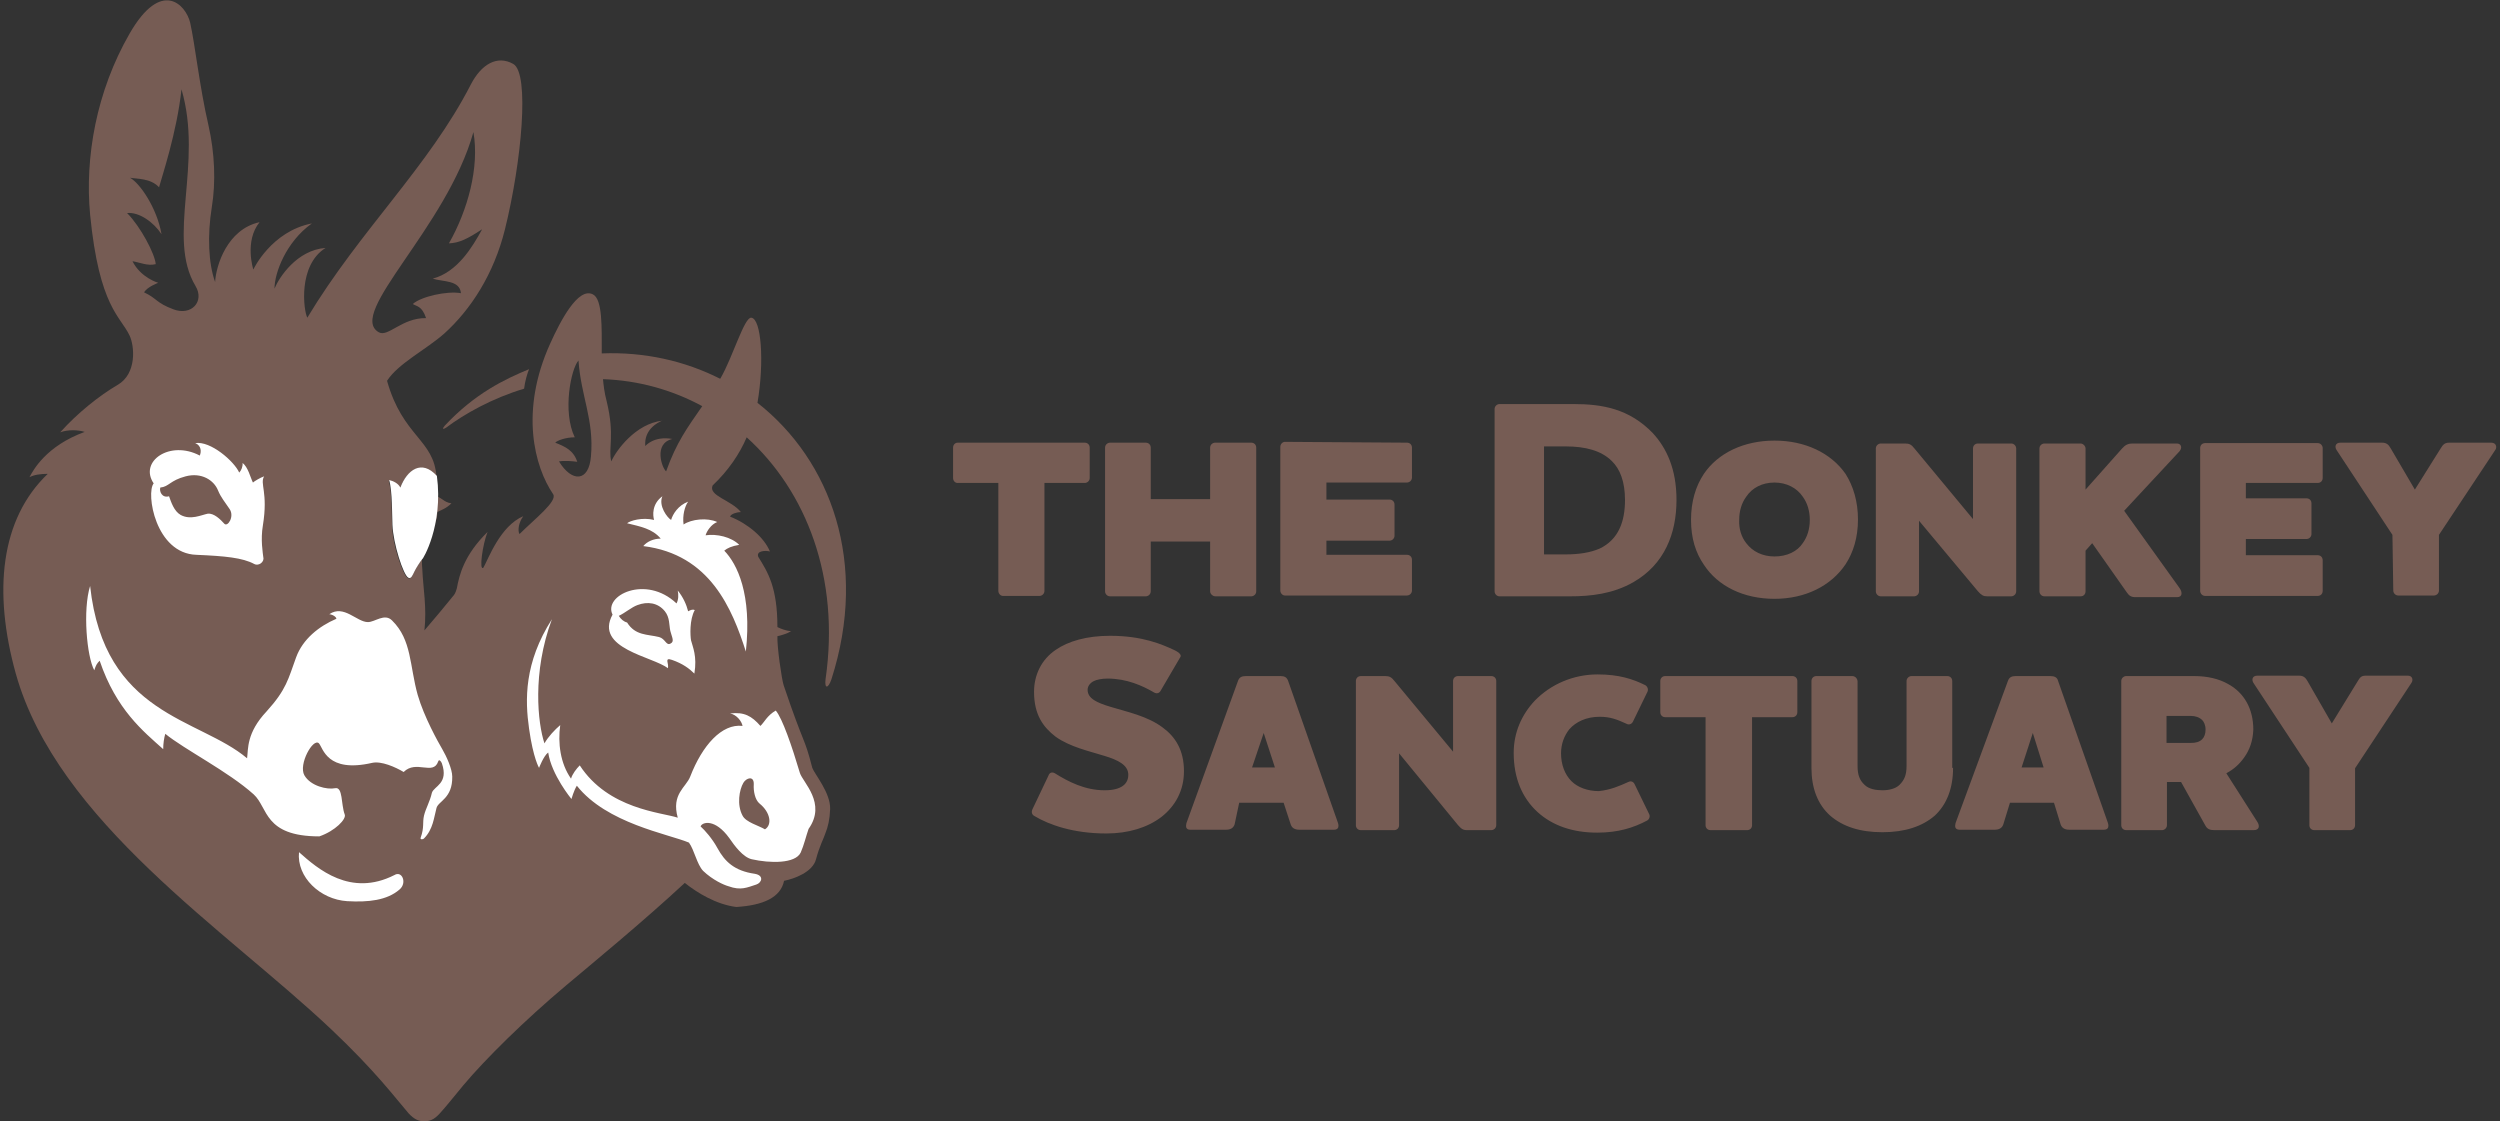 <?xml version="1.0" encoding="utf-8"?>
<svg xmlns="http://www.w3.org/2000/svg" height="270" viewBox="0 0 602 270" width="602">
  <rect x="0" y="0" width="602" height="270" fill="#333333" stroke="none"/>
  <g fill="none" transform="translate(.805 .085)">
    <path d="m248.295 196.415c-.6-.3-.8-.9-.5-1.6l3.9-8.2c.2-.6.8-.9 1.5-.5 3.2 2 7.2 4.1 12 4.1 2.1 0 3.4-.4 4.3-1 1.2-.8 1.4-2 1.4-2.7 0-2.4-2.5-3.6-5.8-4.6-3.5-1.1-8.2-2.1-11.7-4.6-3-2.3-5.2-5.3-5.2-10.8 0-4.1 1.8-7.8 5.2-10.1 3-2.1 7.5-3.4 13.1-3.4 7.9 0 12.6 2.1 15.6 3.5.6.3 1.6.9 1.4 1.5l-4.8 8.2c-.3.6-.9.8-1.5.5-2.9-1.7-6.7-3.4-11.3-3.4-1.5 0-2.7.3-3.3.6-1 .5-1.5 1.3-1.5 2.1 0 2.1 2.2 3.1 5.5 4.1 3.9 1.2 8.9 2.2 12.6 5 3 2.2 5.1 5.4 5.1 10.5 0 4.7-2.1 8.4-5.4 11-3.4 2.6-8 4-13.3 4-8 0-13.8-2.1-17.3-4.2m48.2 2c-.3.9-1 1.3-2.1 1.3h-8.6c-.7 0-1-.4-1-.9 0-.3.1-.5.1-.7l12.4-34.2c.3-.9.9-1.2 1.9-1.2h8.4c.9 0 1.5.3 1.8 1.2l12 34.2c.1.3.1.5.1.7 0 .5-.3.9-1.1.9h-8.3c-1.1 0-1.8-.4-2.1-1.3l-1.7-5.2h-10.7zm7-22-2.8 8.3h5.5zm49 23.4c-1 0-1.4-.3-2.2-1.2l-14.2-17.3v17.3c0 .7-.5 1.2-1.2 1.2h-8c-.7 0-1.2-.5-1.2-1.2v-34.7c0-.7.5-1.2 1.2-1.2h5.9c1 0 1.5.3 2.2 1.2l14.1 17v-17c0-.7.5-1.2 1.2-1.2h8c.7 0 1.2.5 1.2 1.2v34.7c0 .7-.6 1.2-1.2 1.2zm38.8-11.6c.6-.3 1.2-.1 1.5.5l3.5 7.2c.3.5.1 1.3-.5 1.6-3.2 1.7-6.9 2.9-12 2.9-5.9 0-10.8-1.7-14.4-5-3.7-3.4-5.7-8.2-5.7-14.2 0-4.9 1.9-9.2 5.1-12.6 3.8-3.9 9.2-6.3 15.1-6.3 5.1 0 8.5 1.1 11.5 2.6.5.3.8 1 .5 1.6l-3.5 7.2c-.3.6-1 .8-1.5.5-2.4-1.1-4-1.7-6.5-1.7-3.2 0-5.7 1.2-7.3 3-1.2 1.5-2 3.5-2 5.8 0 2.7.9 5.1 2.5 6.7 1.5 1.5 3.9 2.4 6.6 2.4 2.8-.3 4.9-1.2 7.1-2.2m39.5-25.5c.7 0 1.2.5 1.2 1.2v7.5c0 .7-.5 1.2-1.2 1.2h-9.7v26c0 .7-.5 1.2-1.2 1.2h-8.8c-.7 0-1.2-.5-1.2-1.2v-26h-9.7c-.7 0-1.2-.5-1.2-1.2v-7.5c0-.7.5-1.2 1.2-1.2zm38.7 22.1c0 4.9-1.5 8.8-4.4 11.5-3 2.6-7.2 4-12.6 4-5.5 0-9.6-1.4-12.6-4-3-2.7-4.5-6.6-4.5-11.5v-20.9c0-.7.5-1.2 1.2-1.2h8.6c.7 0 1.2.5 1.3 1.2v20.4c0 2.2.5 3.5 1.7 4.6 1 1 2.7 1.3 4.3 1.3s3.2-.4 4.1-1.3c1.2-1.2 1.7-2.4 1.7-4.6v-20.4c0-.7.6-1.2 1.2-1.2h8.6c.7 0 1.2.5 1.2 1.2v20.9zm12.1 13.6c-.3.9-1 1.3-2.1 1.3h-8.4c-.8 0-1.1-.4-1.1-.9 0-.3.1-.5.1-.7l12.6-34.2c.3-.9.9-1.2 1.9-1.2h8.3c1 0 1.7.3 1.9 1.2l12 34.2c.1.3.1.5.1.7 0 .5-.3.9-1.1.9h-8.3c-1.1 0-1.8-.4-2.1-1.3l-1.6-5.2h-10.6zm7.1-22-2.7 8.3h5.3zm50.9 5.9c-1.2 1.7-2.6 2.9-4.3 3.8l7.4 11.6c.7 1 .6 2.1-.8 2.1h-9.4c-1.1 0-1.8-.2-2.3-1.2l-5.8-10.4h-3.4v10.4c0 .7-.6 1.2-1.2 1.2h-8.6c-.7 0-1.2-.5-1.2-1.2v-34.7c0-.7.6-1.2 1.2-1.2h16.4c3.2 0 6 .7 8.1 1.9 3.9 2.1 6.1 6 6.1 11-.1 2.7-.9 4.9-2.2 6.7m-18.7-10v6.5h5.8c1.2 0 2.1-.2 2.8-.9.5-.5.8-1.3.8-2.3 0-1.1-.4-1.9-.8-2.3-.7-.7-1.7-1-2.7-1zm34.4 12.5-13.5-20.5c-.4-.7-.3-1.7 1-1.7h10c1.1 0 1.6.5 2.1 1.4l5.8 10.1 6.2-10.1c.6-1 .9-1.4 2-1.4h10.1c1.2 0 1.3 1.1.9 1.7l-13.6 20.6v13.7c0 .7-.5 1.2-1.2 1.2h-8.6c-.7 0-1.2-.5-1.2-1.2zm-162.8-44.7c-4.9 2.8-10.2 3.4-15.3 3.4h-16.9c-.7 0-1.2-.6-1.2-1.2v-43.9c0-.7.6-1.2 1.2-1.2h17.8c6.9 0 13.4 1.1 19.1 7 3.3 3.6 5.7 8.6 5.7 16.1 0 8.1-2.9 15.5-10.4 19.8m-21.5-6.7h5.3c3 0 5.8-.4 8.1-1.4 4.6-2.2 6.1-6.6 6.1-11.7 0-4.4-1.2-7.5-3.2-9.4-2.5-2.5-6.4-3.5-11-3.5h-5.3zm38.5-19.4c3.4-5 9.6-8 17-8s13.6 3 17.1 8c1.9 3 3 6.7 3 11s-1.1 7.9-3 10.8c-3.5 5.2-9.7 8.3-17.1 8.3s-13.6-3-17-8.2c-2-2.9-3.1-6.4-3.1-10.8s1.1-8.1 3.1-11.1m10.2 16.7c1.5 2 3.9 3.2 6.8 3.2 3 0 5.5-1.2 6.8-3.2 1.1-1.5 1.7-3.4 1.7-5.6s-.6-4.1-1.7-5.6c-1.4-2.1-3.9-3.4-6.8-3.4-3 0-5.4 1.3-6.8 3.4-1.1 1.5-1.7 3.4-1.7 5.6-.1 2.1.5 4.1 1.7 5.6m58 12.8c-.9 0-1.4-.3-2.2-1.2l-14.2-17v17c0 .7-.6 1.2-1.2 1.2h-8c-.7 0-1.2-.6-1.2-1.2v-34.4c0-.7.6-1.2 1.2-1.2h5.9c1 0 1.5.3 2.2 1.2l14.1 17v-17c0-.7.5-1.2 1.2-1.2h8c.7 0 1.2.6 1.2 1.2v34.4c0 .7-.6 1.2-1.2 1.2zm25.3-12.8-1.6 1.8v9.8c0 .7-.5 1.2-1.2 1.2h-8.7c-.7 0-1.2-.6-1.2-1.2v-34.4c0-.7.6-1.2 1.2-1.2h8.7c.6 0 1.2.6 1.2 1.2v9.9l8.8-9.9c.8-.9 1.5-1.2 2.5-1.2h10.7c1 0 1.4 1 .6 1.9l-13.3 14.3 13.4 18.7c.6.9.7 2.1-.7 2.1h-9.9c-1.1 0-1.6-.3-2.2-1.2zm54.3-24.1c.7 0 1.2.6 1.2 1.2v7.2c0 .7-.5 1.2-1.2 1.2h-17.3v3.7h14.6c.7 0 1.2.5 1.2 1.2v7.4c0 .7-.6 1.2-1.2 1.2h-14.6v3.9h17.3c.7 0 1.2.5 1.2 1.2v7.4c0 .7-.5 1.2-1.2 1.2h-27.1c-.7 0-1.2-.6-1.2-1.2v-34.4c0-.7.5-1.2 1.2-1.2zm18 22.1-13.5-20.5c-.4-.7-.3-1.7 1-1.7h10c1.1 0 1.6.5 2.1 1.4l5.8 9.9 6.2-9.9c.6-1 1-1.4 2.1-1.4h10.1c1.2 0 1.4 1.1 1 1.7l-13.6 20.5v13.4c0 .7-.6 1.2-1.2 1.2h-8.6c-.7 0-1.2-.6-1.2-1.2zm-314.9-22.2c.7 0 1.2.5 1.2 1.2v7.3c0 .7-.6 1.2-1.2 1.2h-9.7v26c0 .7-.6 1.2-1.2 1.2h-8.8c-.6 0-1.1-.6-1.1-1.2v-26h-9.8c-.7 0-1.1-.6-1.1-1.2v-7.3c0-.7.5-1.2 1.1-1.2zm40.1 0c.7 0 1.2.5 1.2 1.2v34.6c0 .7-.6 1.2-1.2 1.2h-8.6c-.7 0-1.3-.6-1.3-1.2v-12h-14.3v12c0 .7-.6 1.2-1.2 1.2h-8.6c-.7 0-1.2-.6-1.2-1.2v-34.6c0-.7.6-1.2 1.2-1.2h8.6c.7 0 1.2.5 1.2 1.2v12.4h14.3v-12.4c0-.7.6-1.2 1.2-1.2zm37.5 0c.7 0 1.2.5 1.2 1.2v7.2c0 .7-.6 1.2-1.2 1.2h-19.4v4.1h15.2c.7 0 1.2.5 1.2 1.2v7.5c0 .7-.6 1.2-1.2 1.2h-15.2v3.4h19.4c.7 0 1.2.5 1.2 1.2v7.4c0 .7-.6 1.2-1.2 1.2h-29.4c-.6 0-1.1-.6-1.1-1.2v-34.6c0-.7.6-1.2 1.1-1.2zm-231.7-4.1c-.5.6-.7 1.1.3.5 4.4-3.3 11.1-7.1 18.8-9.4.2-1.7.8-3.8 1.2-4.7-5.8 2.4-13 5.8-20.3 13.6" fill="#765c54"/>
    <path d="m199.395 163.515c9-28-.1-52.7-17.8-66.6 1.7-10 .9-20.3-1.5-20.5-1.7-.1-4.4 9.4-7.4 14.6l-.1.1c-8.5-4.3-18.2-6.5-28.5-6.1 0-6.3.2-13-2.1-14.2-3.6-1.9-7.9 6.5-10.3 11.8-7.4 16.3-3.8 29.7.7 36.3 1.1 1.7-4.5 6-8.1 9.6-.5-.8-.2-2.8.9-4.3-5.6 2.4-8.4 10.3-9.6 12.4-1.1.9-.2-5.6 1-8.6-5.7 5.6-6.8 10.4-7.4 13.6-.1.3-.3 1.1-.7 1.6-2.1 2.6-5.1 6.2-7.1 8.5.6-5.6-.3-10-.5-14.6-.1-.8-.1-1.7-.1-2.5-.7.9-1.5 2.2-1.9 3-.5 1-.8 1.9-1.5 1.5-1.2-.7-3.7-8.1-3.8-12.6-.1-1.9 0-8.4-.8-10.8 1 .2 2.2.8 2.7 1.8 1.7-4.3 5.2-6.9 8.8-2.8-.6-9-8.1-9.6-11.9-23.1 2.7-4.2 9.4-7.5 13.8-11.4 6.3-5.7 11.9-14.2 14.6-25.1 4-16.2 6-37.5 2-39.8-3.9-2.2-7.7.1-10.2 4.9-10.2 19.9-26.7 35.1-39.4 56.2-.9-1.7-2.3-12.6 4.4-16.8-6.9.5-11.2 7.1-12.3 9.8 0-3.7 2.7-11.2 9-15.7-9.8 1.9-14.1 11.1-14.1 11.1s-2.2-6.8 1.5-11.4c-7.8 1.7-10.5 10.5-10.7 14.4-1.6-4.4-1.9-11.2-.8-18 1-6.1.7-13.1-.8-19.7-2.2-9.6-3.2-19.3-4.4-24.7-1-4.3-6.9-10.8-14.6 2.6-8 13.9-10.8 29.8-9.5 43.6 2.2 22.3 7.3 24.4 9.5 29.1 1.2 2.5 1.8 9.2-2.9 11.9-4.3 2.5-9.7 6.8-13.8 11.4 1.9-.7 4.3-.6 5.9-.1-9.3 3.4-12.4 9.2-13.3 10.9 1.2-.6 2.7-.8 4.4-.8-11.4 10.9-13.2 28.3-7.7 48.1 10 35.6 50.6 61.7 75.9 85.6 10.8 10.2 15.5 16.6 18.7 20.3 1.3 1.4 2.4 1.9 3.7 1.9 1.3 0 2.4-.3 3.9-2 1.2-1.3 3.7-4.4 5.6-6.7 5.3-6.3 14.6-15.5 24.7-24 5.7-4.8 18.6-15.4 28.6-24.7 3 2.4 7.6 5.2 12.4 5.8 6.5-.4 10.7-2.3 11.5-6.3 2.5-.5 6.9-2.1 7.7-5.2s1.9-5.1 2.2-6.1c.7-1.7 1.1-3.5 1.2-6 .1-3.9-3.7-8.3-4.3-9.9-2-7.8-1.8-4.8-6.9-19.9-.5-1.6-1.6-9.3-1.5-11.8.9-.2 2.3-.6 3.3-1.2-1.2-.1-2.5-.6-3.3-1 0-9.6-2.3-13.2-4.6-16.9-.6-1.5 1.8-1.6 2.8-1.3-1.4-3.4-5.3-6.7-9.6-8.4.2-.7 1.8-1.1 2.6-1.1-2.3-2.9-7.9-3.9-6.8-6.4 3.8-3.6 6.5-7.6 8.2-11.6 14.4 13 22.5 33.9 19 58.2-.3 2.4.6 2.4 1.4.1m-158.4-89.1c-4.3-1.6-3.9-2.6-7.1-4.1.7-1.3 3.4-2.3 3.4-2.3s-4.2-1.2-6.2-5.2c1.8.3 3.7 1.2 5.6.7-.2-2.5-3.7-9.1-6.9-12.3 2.9-.3 6.4 2.2 8.3 5.1-1.1-6.3-5.2-12.3-7.6-13.6 1.7.3 5 .1 7 2.3.6-2.3 4.3-13.2 5.4-23.6 5.3 18-3.7 35.6 3.4 47.4 2.2 3.7-1 7.2-5.3 5.6m49.4 5.5c-7.8-4.5 16.4-25.2 22.8-48.2 1.5 8.5-1.4 18.9-5.9 26.8 2.5-.1 4.5-1.1 8-3.4-2.3 4.2-5.9 10.3-11.9 11.9 2.5.8 6.5.3 6.8 3.5-3.3-.6-9.6.8-11.6 2.6.9.6 2.2.4 3.2 3.4-5.8-.1-9.2 4.7-11.4 3.4m51.1 29.9c-.5 6.2-4.6 6.3-7.7 1.2 1-.2 3.1-.1 4.4.1-.9-2.8-3-3.7-5.3-4.6.4-.5 2.5-1.3 4.7-1.3-3-6.2-.9-16.5.9-18.5.6 8.7 3.8 14.3 3 23.1m18.1 3.6c-1-.8-3.1-6.7 1.5-7.8-4.5-.8-6.5 1.7-6.5 1.7s-.7-3.8 3.6-5.9c.2-.1.4-.2.5-.2-6.4.7-11.1 7.1-12.3 9.8-.8-3.1.9-6.2-1.1-14.4-.6-2.2-.8-4.3-.9-5.4 8.6.3 16.7 2.6 23.9 6.5-3.6 5.2-6.2 8.7-8.7 15.7m-55.9 5.9c-1.8-.1-3.6.2-6.2 4.4-1 1.7-.8 3.6-.4 5.6.1 1.3 1.5 1.7 1.7.8.2-.7.3-1.3.6-1.4 3.5.3 5.2-3.1 5.1-5.5 1-.5 2.2-.9 3.4-2.1-1.9-.2-2.5-1.7-4.2-1.8" fill="#765c54"/>
    <path d="m94.195 210.615c-10.6 5.4-18.5-1.5-23-5.5-.6 6 5.1 11.4 11.6 11.8 5.1.3 9.6-.2 12.6-2.8 1.9-1.6.6-4.6-1.2-3.5m5.6-43.3c-2-7.1-1.4-13.3-6.2-18-1.8-1.8-4.1.4-5.8.4-2.7 0-5.8-4.3-9.3-1.9.9.1 1.7.7 1.7 1.1-4.2 1.8-8.1 4.9-9.7 9.3-1.9 5.2-2.3 7.7-7.1 13-4.9 5.2-4.4 9.1-4.7 11.3-11.6-9.8-34.4-10.2-37.8-41.5-1.8 5.8-.8 17 1 20.3.4-1.2.6-1.6 1.3-2.3 4 11.8 10.5 17 15.3 21.3 0-1.3.2-2.7.5-3.7 4.5 3.7 15.2 9.1 21.3 14.6 3.5 3.2 2.4 10.1 15.8 10.1 3.8-1.3 6.6-4.2 6.1-5.3-.9-2.4-.4-6.7-2.3-6.3s-5.9-.5-7.4-3.1 2.1-9.1 3.5-7.7c1 1.1 1.9 7.2 12.8 4.7 2.2-.5 5.6 1 7.6 2.2 3-3 7.1.9 8.3-2.5.2-.7.7-.1.9.4 1.7 4.9-1.9 5.5-2.4 7.1-.5 2.2-1.5 3.8-1.9 5.5s.1 2.8-.8 5.3c-.2.5.5.5.8.2 2.2-2.2 2.4-5.1 3-7.3.4-1.7 3.9-2.3 3.8-7.6 0-1.8-1.4-4.9-2.4-6.6s-4.4-7.8-5.9-13m54.3-35.9c16.1 2 21.4 15.1 24.7 25.4 1.5-13.9-2.1-21.1-5.2-24.3.7-.6 1.8-1.1 3.6-1.4-1.9-1.9-5.4-2.7-8.1-2.3.3-1 1.3-2.6 2.8-3.2-2.4-1.1-6.2-.7-8.1.6-.3-2.2.3-4.4 1.1-5.5-2.4.9-3.7 3-4.1 4.4-.9-.5-3.1-3.4-2.1-5.7-2.6 1.9-2.3 4.7-2 5.7-2.9-.7-5.8.2-6.5.8 3.2.8 6.1 1.3 8.1 3.7-1.7 0-3.3.7-4.2 1.8m-56.6 7.6c.7.4 1-.5 1.5-1.5.4-.8 1.2-2.1 1.9-3 0 .3 5.1-8 3.5-20-3.7-4.1-7.2-1.4-8.8 2.8-.5-1-1.7-1.6-2.7-1.8.8 2.5.7 8.9.8 10.8.2 4.6 2.6 12 3.8 12.7m68.1 15.1c-.2-1.1-.4-5 .9-7.3-.4-.2-.9-.1-1.6.3-.4-1.6-1.2-3.4-2.5-5 .2 1 .2 2.2-.3 3.1-7.4-7-17.7-1.9-15.4 2.7-4.5 8.2 9.8 10.1 13.3 12.9.4-1-1-2.7 1-2 2.6.9 4.2 2.1 5.4 3.3.7-4.2-.4-6.4-.8-8m-5 .8c-1 .5-1.2-1.2-2.7-1.6-2.8-.7-5.7-.3-7.7-3.5-.8-.2-1.5-.8-2-1.6 1.5-.7 3.1-2.1 4.5-2.6 2.4-.9 4.9-.6 6.6 1.5 1.2 1.5 1 3.3 1.3 4.7.4 1.6 1.1 2.6 0 3.1m-98.1-28.5c1.3-8-.8-10 .3-11.8-.9.3-2.4 1.2-2.7 1.5-.6-1.2-1.2-3.8-2.5-4.7.1.8-.3 1.8-.8 2.3-1.2-2.7-6.9-7.7-10.6-7.1 1.5.6 1.5 2.1 1.1 3-7.2-3.8-14.7 1.4-11.1 6.7-1.9 2.3.4 16.9 10.3 17.2 6.9.3 11.1.7 13.9 2.2 1.1.6 2.5-.5 2.2-1.6-.1-1-.7-4.2-.1-7.7m-9.3-.4c-.9-1-2.5-2.6-4-2.4-1.5.3-4.1 1.6-6.5.3-1.6-.9-2.3-3.1-2.8-4.5-1.7.5-2.4-1.2-2.1-2.1 2.1-.2 2.3-1.7 6.1-2.7s6.8.9 7.8 3.4c.7 1.7 1.6 2.7 2.8 4.5s-.5 4.4-1.3 3.5m138.6 60c-1.9-6.4-4.2-13.1-5.8-15-2.1 1.2-2.8 2.9-3.7 3.7-2.1-2.4-3.9-3.4-7.3-3 1.6.3 2.8 1.9 3 3-5-.6-9.7 4.7-12.6 12.2-1 2.6-4.6 4.2-3 9.9-3.9-1.3-16.7-2-23.6-12.6-.8.8-1.8 2.1-2.1 3.2-2.6-3.7-3.2-8.6-2.6-12.9-1.3 1.1-2.9 2.8-3.8 4.4-1.6-4.8-3-17 1.8-29.9-6.7 10.5-6.5 19.4-5.5 26.4 1 7.1 2.4 9.4 2.4 9.4s1.1-2.9 2.2-3.7c.8 5.4 5.6 11.2 5.6 11.2s.6-2.1 1.3-3.2c7.2 9.1 22 11.6 27 13.7 1.3 1.8 1.9 5.2 3.4 6.8 2.3 2.2 5 3.4 6.1 3.7 3 1.1 4.5.3 6.7-.4 1.3-.4 2-2.2-.4-2.6-4.9-.7-7.2-3-8.9-6.1-1.3-2.4-3.1-4.4-4.1-5.3.4-1.1 3.5-1.9 6.9 2.8 1.3 1.9 3.3 4.6 5.4 5.1 4.4 1 10.5 1.1 11.8-1.6.8-1.8 1.3-4 1.9-5.7 4.4-6.2-1.4-11.2-2.1-13.5m-8.4 13.6c-1.5-.9-4.6-1.7-5.4-3.3-1.4-2.6-.8-6.2.2-7.9.7-1.2 2.6-1.8 2.5.4-.1 1.6.3 3.7 1.4 4.6 2.6 2.1 3.1 5.1 1.3 6.2" fill="#fff"/>
  </g>
</svg>